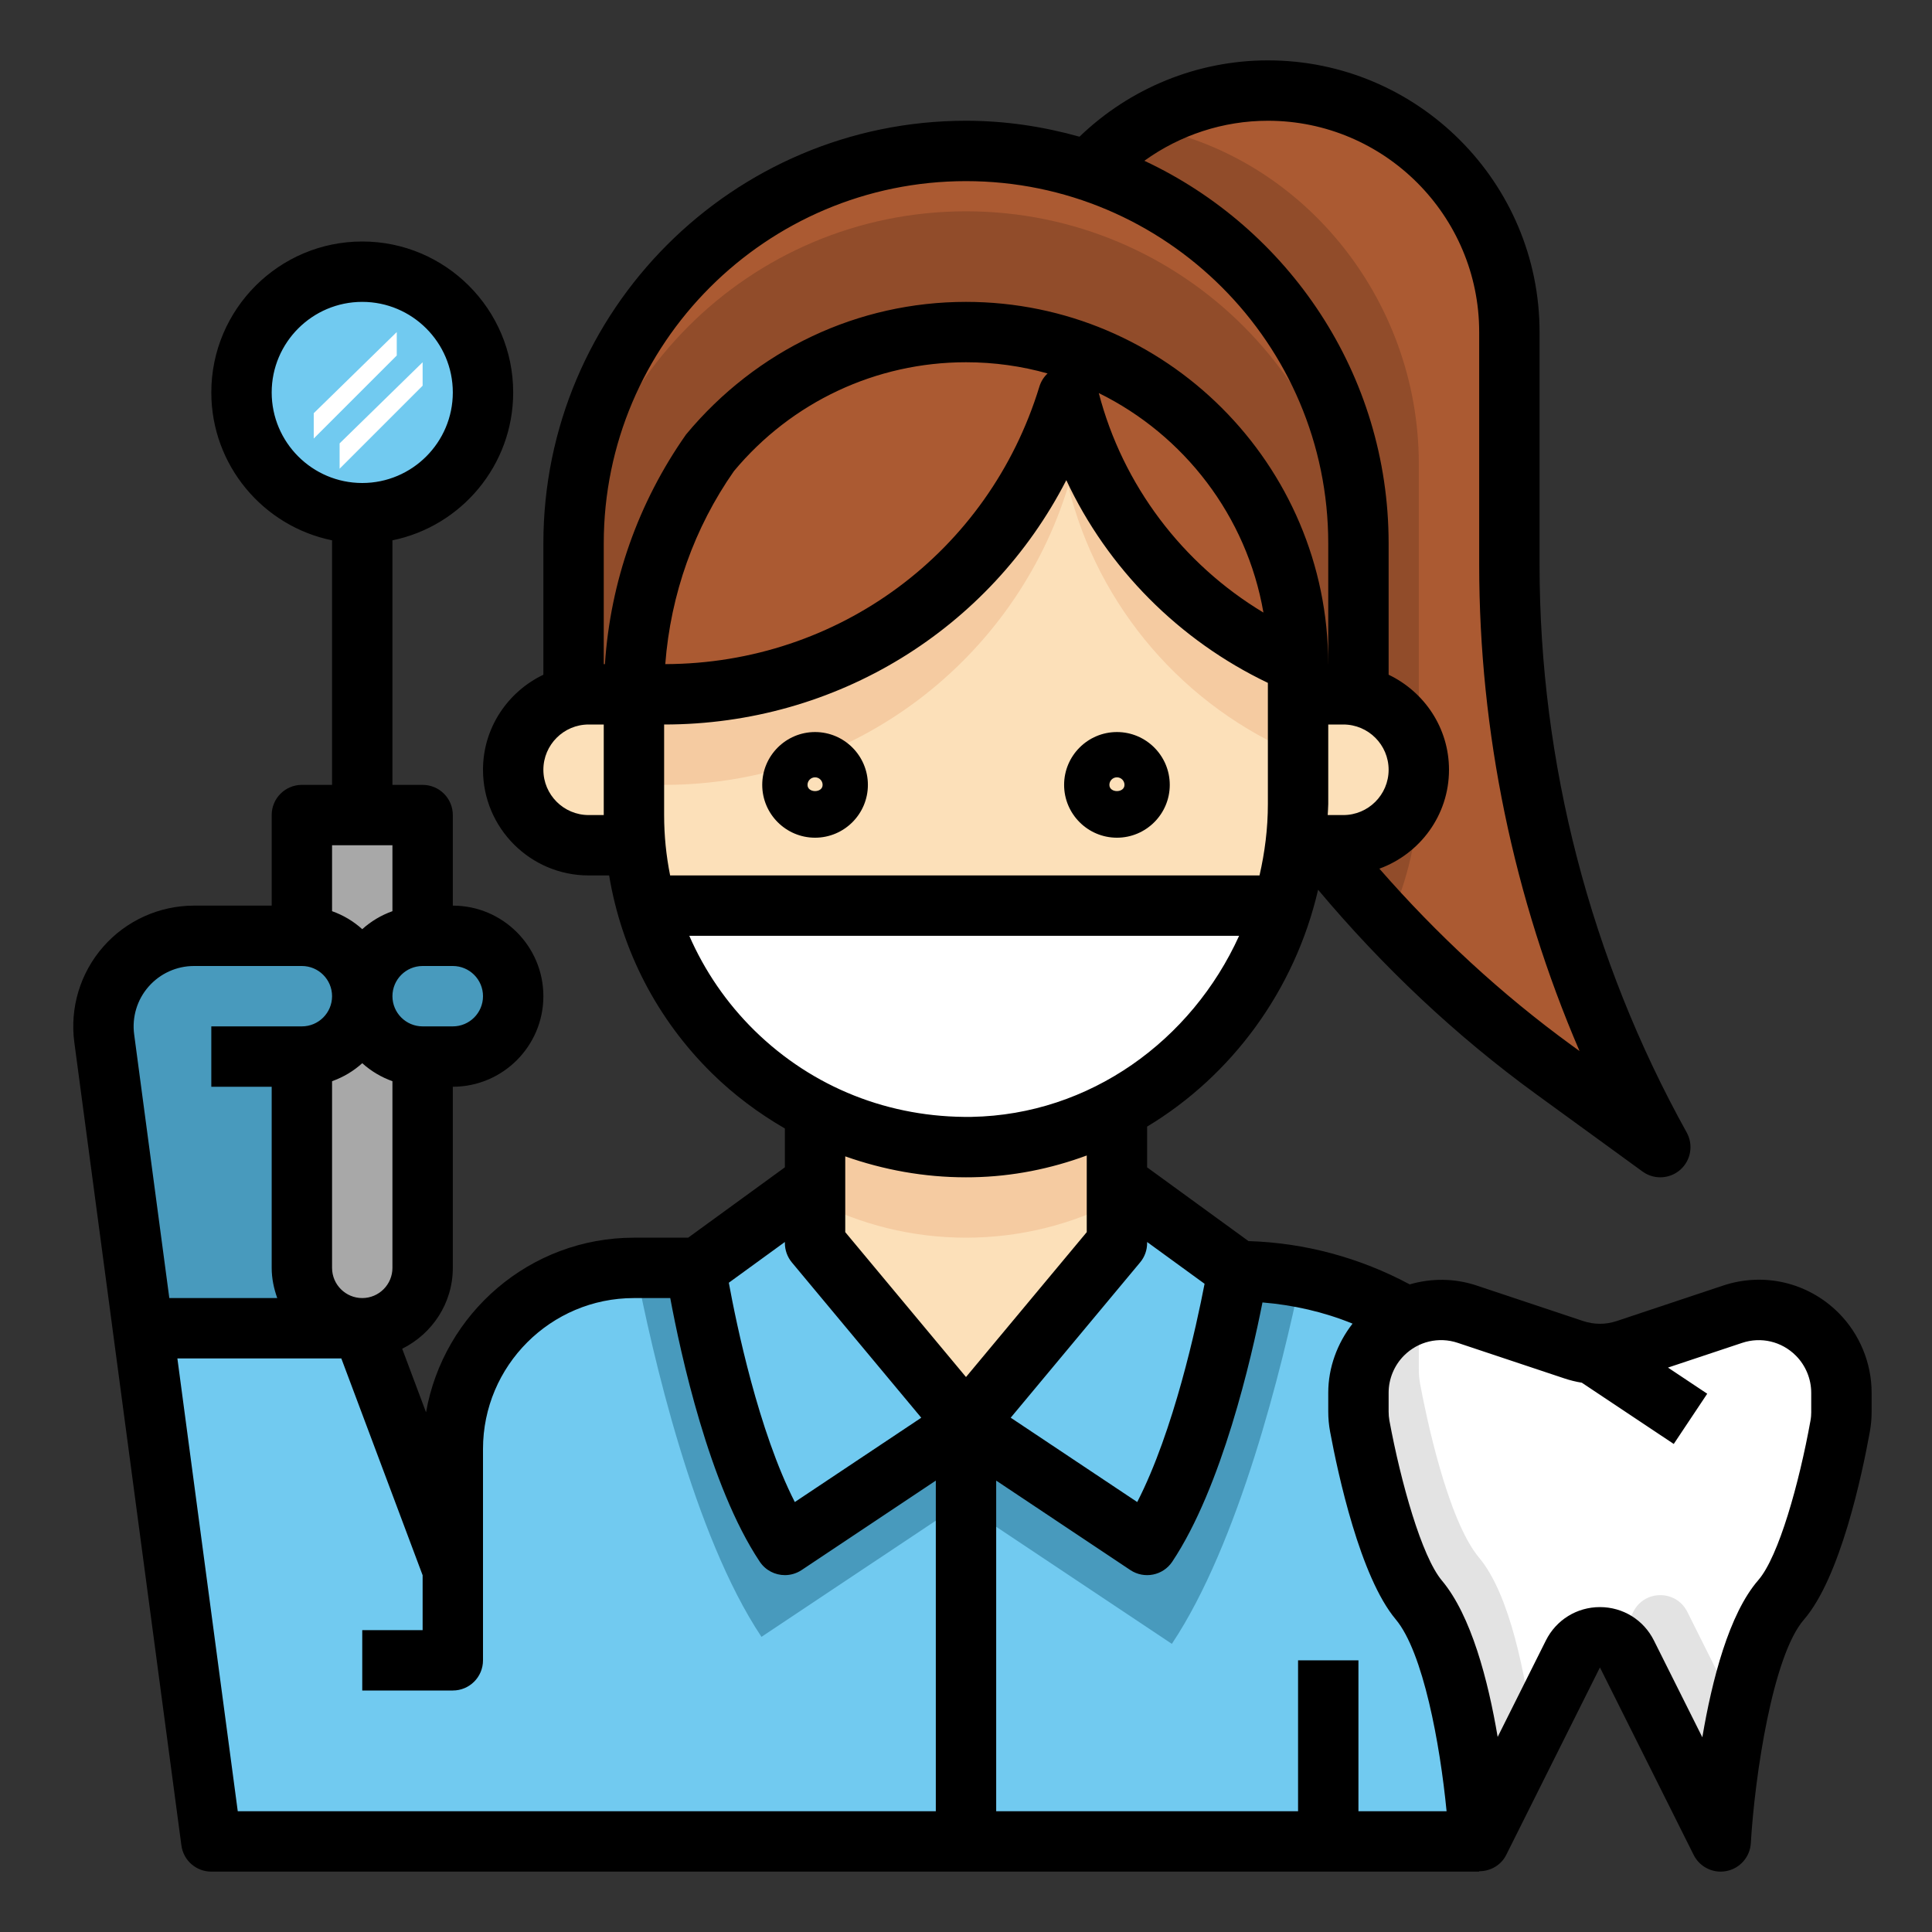 <svg enable-background="new 0 0 64 64" height="512" viewBox="0 0 64 64" width="512" xmlns="http://www.w3.org/2000/svg"><rect x="0" y="0" width="64" height="64" fill="#333333" stroke="none"/><path d="m42 3c4.418 0 8 3.582 8 8v7.704c0 6.752 1.721 13.393 5 19.296l-3.518-2.559c-2.921-2.124-5.529-4.63-7.759-7.441l-7.723-22.291c1.465-1.661 3.61-2.709 6-2.709z" fill="#ab5a32"/><path d="m36 5.709c.53-.6 1.151-1.117 1.837-1.537 5.252.918 9.163 5.694 9.163 11.193v4.635 6c0 1.639-.368 3.19-1.012 4.587-.788-.834-1.553-1.689-2.266-2.587z" fill="#914c2a"/><path d="m35.387 13.099c.988 4.03 3.852 7.317 7.612 8.891v.01 4.635c0 6.057-4.738 11.252-10.794 11.363-6.168.113-11.205-4.854-11.205-10.998v-4h1c6.305 0 11.634-4.17 13.387-9.901z" fill="#fce0b9"/><path d="m32 5c7.18 0 13 5.82 13 13v5h-2v-1c0-.003 0-.007 0-.01-3.76-1.575-6.625-4.861-7.612-8.891-1.754 5.731-7.083 9.901-13.388 9.901h-1-2v-5c0-7.18 5.82-13 13-13z" fill="#914c2a"/><path d="m32 11c6.072 0 10.994 4.92 11 10.99-3.76-1.575-6.625-4.861-7.612-8.891-1.754 5.731-7.083 9.901-13.388 9.901h-1c0-2.992.946-5.758 2.545-8.034 2.018-2.422 5.056-3.966 8.455-3.966z" fill="#ab5a32"/><path d="m36.563 37c-1.391.636-2.933 1-4.563 1s-3.172-.364-4.563-1h-.437v2.179.821 1.179l5 6 5-6v-1.179-.821-2.179z" fill="#fce0b9"/><path d="m27 39.79v-2.79h.437c1.391.636 2.933 1 4.563 1s3.172-.364 4.563-1h.437v2.79c-1.501.768-3.198 1.21-5 1.21s-3.499-.442-5-1.21z" fill="#f5cba1"/><path d="m44.5 23c1.381 0 2.5 1.119 2.5 2.5s-1.119 2.5-2.5 2.5h-1.5v-5z" fill="#fce0b9"/><path d="m19.5 23h1.5v5h-1.5c-1.381 0-2.5-1.119-2.5-2.5s1.119-2.5 2.5-2.5z" fill="#fce0b9"/><path d="m32 5c7.18 0 13 5.82 13 13v2c0-7.18-5.82-13-13-13s-13 5.82-13 13v-2c0-7.18 5.82-13 13-13z" fill="#ab5a32"/><path d="m22 23c5.816 0 10.793-3.551 12.908-8.599.342.094.677.203 1.005.328 1.216 3.106 3.595 5.612 6.597 7.021.316 1.024.488 2.112.489 3.24-3.76-1.575-6.625-4.861-7.612-8.891-1.753 5.731-7.082 9.901-13.387 9.901h-1c0-1.031.12-2.033.333-3z" fill="#f5cba1"/><path d="m12 33c0-1.105.895-2 2-2v-4h-2-2v4c1.105 0 2 .895 2 2z" fill="#a8a8a8"/><path d="m27 39.179-3.947 2.871s.948 6.129 2.947 9.129l6-4-5-6z" fill="#71caf0"/><path d="m41 42.089-4-2.911v2l-5 6 6 4c2-2.999 3-9.089 3-9.089z" fill="#71caf0"/><path d="m12 33c0 1.105-.895 2-2 2v7c0 1.105.895 2 2 2s2-.895 2-2v-7c-1.105 0-2-.895-2-2z" fill="#a8a8a8"/><path d="m47 53c-1.061-1.264-1.775-4.786-1.955-5.752-.031-.164-.045-.326-.045-.493v-.62c0-.727.289-1.424.803-1.938.248-.248.543-.419.854-.553-1.654-.982-3.585-1.554-5.656-1.554 0 0-1 6.089-3 9.089l-6-4v13.821h12 5c-.001 0-.322-6-2.001-8z" fill="#71caf0"/><path d="m32.206 37.998c4.892-.09 8.921-3.499 10.29-7.998h-21.07c1.325 4.678 5.657 8.092 10.78 7.998z" fill="#fff"/><path d="m12 33c0 1.105.895 2 2 2h1c1.105 0 2-.895 2-2s-.895-2-2-2h-1c-1.105 0-2 .895-2 2z" fill="#489abd"/><path d="m60.198 44.198c-.734-.734-1.819-.99-2.804-.662l-3.527 1.176c-.562.187-1.17.187-1.733 0l-3.527-1.176c-.652-.217-1.341-.156-1.95.108-.31.135-.606.306-.854.553-.514.514-.803 1.211-.803 1.938v.62c0 .167.014.329.045.493.18.966.894 4.488 1.955 5.752 1.679 2 2 8 2 8l3.106-6.211c.369-.737 1.42-.737 1.789 0l3.105 6.211s.357-6.107 2-8c1.085-1.25 1.785-4.802 1.958-5.76.029-.159.042-.316.042-.477v-.628c0-.727-.289-1.424-.802-1.937z" fill="#fff"/><circle cx="12" cy="13" fill="#71caf0" r="4"/><path d="m49 51.605c-1.061-1.264-1.775-4.786-1.955-5.752-.031-.164-.045-.326-.045-.493v-.62c0-.456.125-.894.336-1.288-.233.039-.462.097-.68.192-.31.135-.606.306-.854.553-.513.514-.802 1.211-.802 1.938v.62c0 .167.014.329.045.493.18.966.894 4.488 1.955 5.752 1.679 2 2 8 2 8l1.786-3.573c-.25-1.925-.767-4.608-1.786-5.822z" fill="#e3e3e3"/><path d="m55.894 53.394c-.369-.737-1.42-.737-1.789 0l-.52 1.04c.123.089.232.202.309.355l3.106 6.211s.127-2.128.567-4.261z" fill="#e3e3e3"/><path d="m10 31h-3.573c-1.814 0-3.214 1.598-2.974 3.396l1.28 9.604h5.267v-9c1.105 0 2-.895 2-2s-.895-2-2-2z" fill="#489abd"/><path d="m26 51.179c-2-3-2.947-9.129-2.947-9.129l.015-.011-.068-.039h-2c-3.314 0-6 2.686-6 6v3.752l-3-7.752h-7.257l.012.033-.022-.033 2.267 17h25v-13.821z" fill="#71caf0"/><path d="m32 47.179-6 4c-2-3-2.947-9.129-2.947-9.129l.015-.011-.068-.039h-1.943c.546 2.82 1.913 8.84 4.168 12.223l6.775-4.516z" fill="#489abd"/><path d="m32 49.909 6.819 4.546c2.228-3.343 3.649-9.151 4.272-12.143-.679-.131-1.372-.223-2.091-.223 0 0-1 6.089-3 9.089l-6-4z" fill="#489abd"/><path d="m13.143 11-2.75 2.688v.839l2.75-2.75z" fill="#fff"/><path d="m14 12-2.75 2.688v.839l2.75-2.75z" fill="#fff"/><path d="m37 27.75c-.965 0-1.75-.785-1.75-1.75s.785-1.75 1.75-1.75 1.75.785 1.75 1.75-.785 1.75-1.75 1.75zm0-2c-.138 0-.25.112-.25.25 0 .275.5.275.5 0 0-.138-.112-.25-.25-.25z"/><path d="m27 27.75c-.965 0-1.75-.785-1.75-1.75s.785-1.75 1.75-1.75 1.75.785 1.75 1.75-.785 1.75-1.75 1.75zm0-2c-.138 0-.25.112-.25.25 0 .275.5.275.5 0 0-.138-.112-.25-.25-.25z"/><path d="m57.077 42.587-3.527 1.176c-.359.119-.74.119-1.1 0l-3.527-1.176c-.74-.248-1.511-.248-2.224-.04-1.649-.884-3.474-1.378-5.341-1.434l-3.358-2.443v-1.35c2.806-1.689 4.892-4.516 5.664-7.846 2.132 2.541 4.548 4.827 7.23 6.777l3.519 2.559c.175.127.381.19.587.19.237 0 .475-.085.663-.251.351-.312.438-.824.211-1.234-3.188-5.74-4.874-12.244-4.874-18.811v-7.704c0-4.963-4.037-9-9-9-2.337 0-4.569.918-6.24 2.528-1.198-.335-2.456-.528-3.76-.528-7.72 0-14 6.28-14 14v4.351c-1.178.564-2 1.758-2 3.149 0 1.93 1.57 3.5 3.5 3.5h.678c.414 2.481 1.583 4.763 3.416 6.563.731.718 1.543 1.319 2.406 1.82v1.286l-3.204 2.331h-1.796c-3.444 0-6.309 2.504-6.887 5.785l-.79-2.106c.989-.491 1.677-1.502 1.677-2.679v-6c1.654 0 3-1.346 3-3s-1.346-3-3-3v-3c0-.553-.447-1-1-1h-1v-8.101c2.279-.465 4-2.484 4-4.899 0-2.757-2.243-5-5-5s-5 2.243-5 5c0 2.414 1.721 4.434 4 4.899v8.101h-1c-.553 0-1 .447-1 1v3h-2.573c-1.153 0-2.251.498-3.01 1.365-.76.868-1.107 2.021-.955 3.163l3.547 26.604c.066.497.49.868.991.868h42v-.013c.37 0 .723-.196.895-.54l3.105-6.211 3.105 6.211c.172.344.522.553.895.553.066 0 .134-.007.201-.021.443-.091.771-.469.797-.921.132-2.231.725-6.214 1.757-7.403 1.21-1.394 1.933-4.826 2.187-6.234.039-.219.058-.435.058-.658v-.628c0-.984-.399-1.948-1.096-2.645-1.008-1.008-2.474-1.355-3.827-.903zm-48.077-29.587c0-1.654 1.346-3 3-3s3 1.346 3 3-1.346 3-3 3-3-1.346-3-3zm35.062 34.431c.261 1.4.994 4.808 2.173 6.212.91 1.085 1.468 4.127 1.685 6.357h-2.92v-5h-2v5h-10v-10.953l4.445 2.964c.461.305 1.08.182 1.387-.277 1.646-2.47 2.624-6.742 2.989-8.589 1.025.085 2.031.313 2.984.702-.507.652-.805 1.457-.805 2.288v.62c0 .23.02.454.062.676zm-4.159-4.904c-.268 1.389-1.022 4.879-2.231 7.23l-4.191-2.794 4.287-5.145c.15-.178.232-.405.232-.639v-.036zm-17.903-15.527v-3c5.718 0 10.786-3.162 13.323-8.094 1.366 2.921 3.732 5.308 6.677 6.715v4.014c0 .814-.102 1.603-.277 2.365h-19.524c-.131-.651-.199-1.32-.199-2zm.038-5c.177-2.318.966-4.525 2.275-6.394 1.909-2.292 4.71-3.606 7.687-3.606.936 0 1.842.129 2.702.371-.124.116-.219.265-.271.436-1.678 5.486-6.656 9.176-12.393 9.193zm14.361-8.979c2.823 1.39 4.901 4.072 5.454 7.271-2.679-1.609-4.662-4.225-5.454-7.271zm8.101 10.979c.827 0 1.5.673 1.5 1.5s-.673 1.5-1.5 1.5h-.518c.004-.122.018-.242.018-.365v-2.635zm-2.5-20c3.859 0 7 3.141 7 7v7.704c0 5.54 1.141 11.039 3.324 16.113l-.255-.185c-2.341-1.703-4.471-3.676-6.375-5.856 1.341-.49 2.306-1.767 2.306-3.276 0-1.391-.822-2.585-2-3.149v-4.351c0-5.607-3.321-10.441-8.092-12.674 1.182-.852 2.611-1.326 4.092-1.326zm-10 2c6.617 0 12 5.383 12 12v4h-.002c0-.004.001-.007.001-.011-.005-6.61-5.388-11.989-11.999-11.989-3.572 0-6.934 1.577-9.273 4.392-1.59 2.263-2.507 4.876-2.688 7.608h-.039v-4c0-6.617 5.383-12 12-12zm-12.5 21c-.827 0-1.5-.673-1.5-1.5s.673-1.5 1.5-1.5h.5v3zm3.334 4h18.213c-1.575 3.473-4.949 5.927-8.86 5.998-2.716.037-5.263-.967-7.193-2.861-.93-.914-1.654-1.979-2.16-3.137zm9.163 8c.075 0 .151-.001.228-.002 1.322-.024 2.588-.283 3.775-.721v2.539l-4 4.8-4-4.8v-2.51c1.269.448 2.612.694 3.997.694zm-5.997 2.142v.036c0 .234.082.461.231.641l4.287 5.145-4.189 2.793c-1.202-2.356-1.931-5.874-2.186-7.265zm-15 .858v-6.184c.374-.133.711-.335 1-.596.289.26.626.463 1 .596v6.184c0 .552-.448 1-1 1s-1-.448-1-1zm5-9c0 .552-.448 1-1 1h-1c-.552 0-1-.448-1-1s.448-1 1-1h1c.552 0 1 .448 1 1zm-3-5v2.184c-.374.133-.711.336-1 .596-.289-.261-.626-.463-1-.596v-2.184zm-8.078 4.683c.38-.434.928-.683 1.505-.683h3.573c.552 0 1 .448 1 1s-.448 1-1 1h-3v2h2v6c0 .352.072.686.184 1h-3.575l-1.165-8.736c-.076-.572.098-1.148.478-1.581zm.954 12.317h5.431l2.693 7.182v1.818h-2v2h3c.553 0 1-.447 1-1v-7c0-2.757 2.243-5 5-5h1.203c.335 1.802 1.286 6.216 2.965 8.733.192.289.51.445.833.445.19 0 .383-.055.554-.168l4.445-2.963v10.953h-23.124zm54.124 1.763c0 .101-.007.197-.026.3-.373 2.067-1.052 4.502-1.729 5.282-.97 1.116-1.532 3.307-1.853 5.205l-1.604-3.207c-.341-.683-1.026-1.106-1.789-1.106s-1.448.424-1.789 1.105l-1.598 3.196c-.315-1.868-.874-4.021-1.848-5.181-.668-.797-1.354-3.232-1.738-5.297-.018-.101-.026-.202-.026-.305v-.62c0-.458.186-.906.51-1.23.468-.469 1.152-.632 1.78-.421l3.527 1.176c.191.064.386.112.583.144l3.045 2.029 1.109-1.664-1.3-.866 2.455-.818c.629-.211 1.312-.048 1.78.421.324.324.51.772.51 1.23v.627z"/></svg>